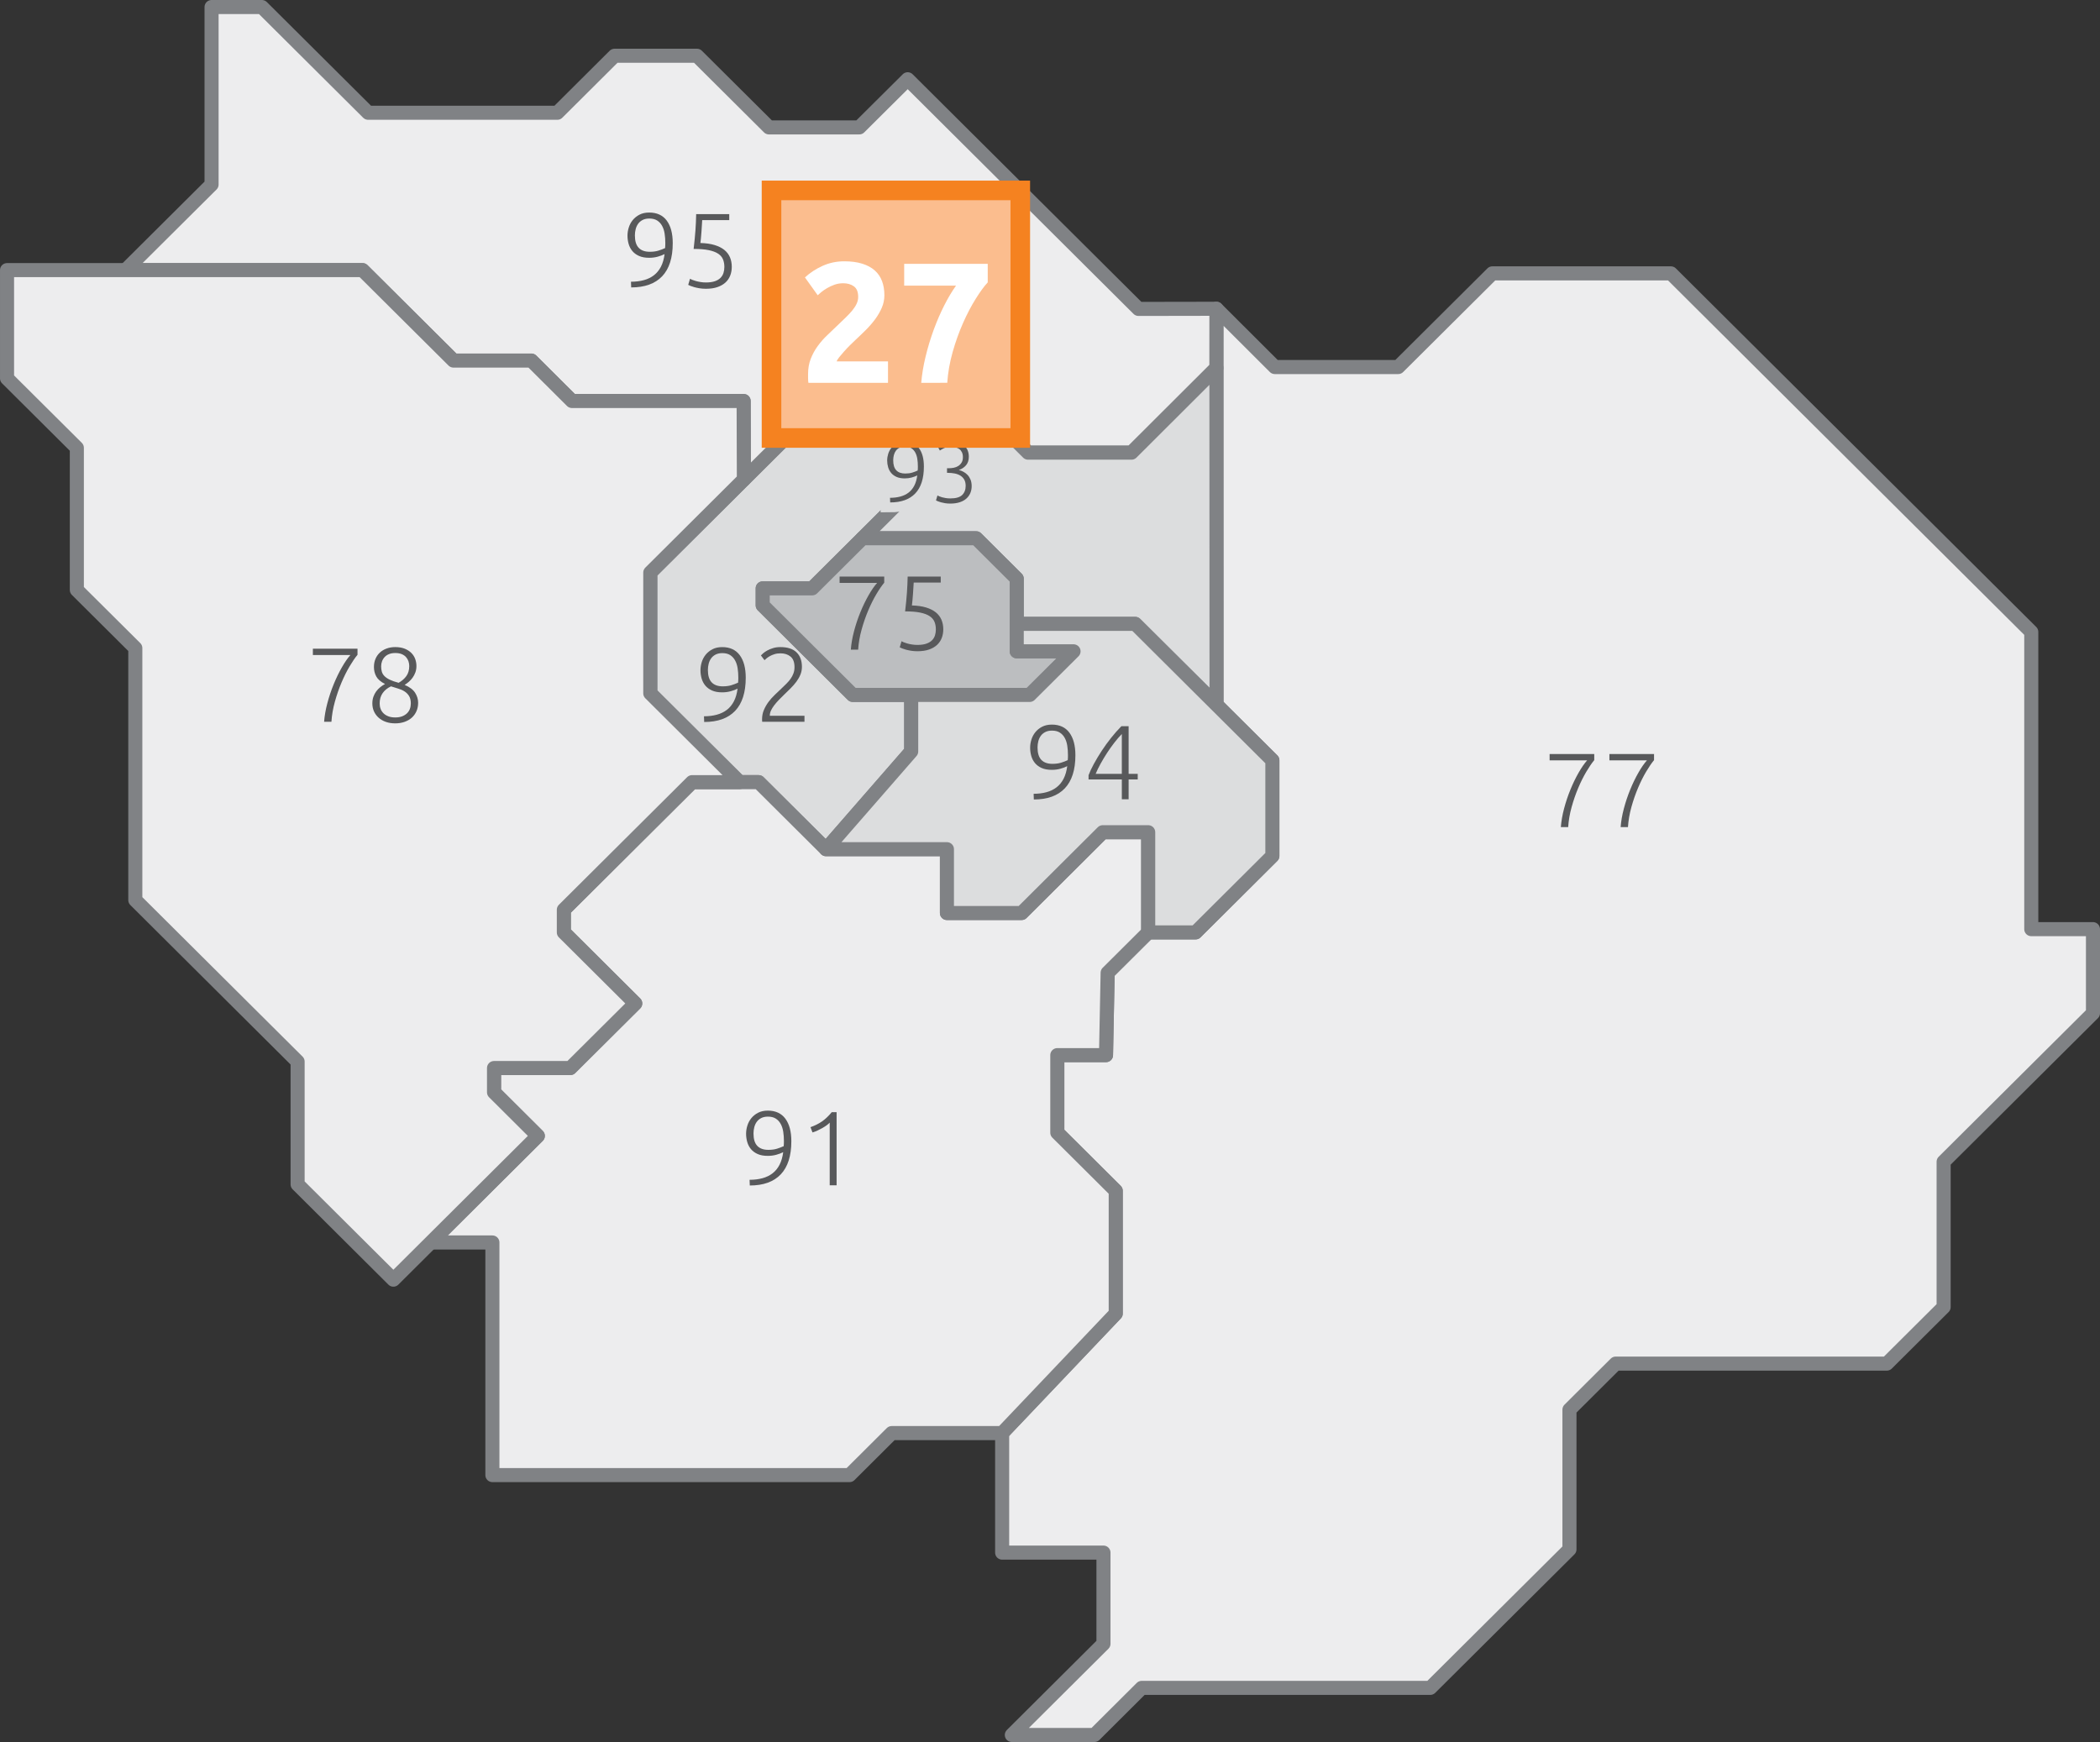<?xml version="1.0" encoding="utf-8"?>
<!-- Generator: Adobe Illustrator 16.0.0, SVG Export Plug-In . SVG Version: 6.00 Build 0)  -->
<!DOCTYPE svg PUBLIC "-//W3C//DTD SVG 1.1//EN" "http://www.w3.org/Graphics/SVG/1.1/DTD/svg11.dtd">
<svg version="1.1" id="Calque_1" xmlns="http://www.w3.org/2000/svg" xmlns:xlink="http://www.w3.org/1999/xlink" x="0px" y="0px"
	 width="228.301px" height="189.398px" viewBox="0 0 228.301 189.398" enable-background="new 0 0 228.301 189.398"
	 xml:space="preserve">
<rect x="0" y="0" width="228.301" height="189.398" fill="#333333" stroke="none"/>
<polygon fill="#DCDDDE" points="82.474,85.038 80.399,85.038 70.695,75.38 70.695,62.257 90.945,42.101 94.211,42.101 
	100.12,47.985 100.12,52.201 88.296,63.968 82.917,63.968 82.917,65.812 92.708,75.557 99.061,75.557 99.061,81.7 89.798,92.327 "/>
<polygon fill="none" stroke="#808285" stroke-width="1.529" stroke-linecap="round" stroke-linejoin="round" points="
	99.061,75.556 99.061,81.7 89.799,92.327 82.474,85.038 80.401,85.038 70.694,75.38 70.694,62.257 90.945,42.1 94.211,42.1 
	100.12,47.984 100.12,52.201 88.297,63.967 82.916,63.967 82.916,65.812 92.708,75.556 "/>
<polygon fill="#EDEDEE" points="110,188.634 119.963,178.72 119.963,168.806 108.946,168.806 108.946,155.812 121.296,142.82 
	121.296,129.47 114.946,123.151 114.946,114.719 120.241,114.719 120.418,105.763 124.829,101.374 129.975,101.374 138.326,93.06 
	138.326,82.67 132.241,76.627 132.241,33.572 138.592,39.907 152.005,39.907 162.24,29.722 181.652,29.722 220.83,68.708 
	220.83,101.021 227.537,101.021 227.537,110.156 211.301,126.31 211.301,142.112 205.125,148.258 175.651,148.258 170.622,153.264 
	170.622,168.458 155.488,183.515 124.124,183.515 118.98,188.634 "/>
<polygon fill="none" stroke="#808285" stroke-width="1.529" stroke-linecap="round" stroke-linejoin="round" points="
	132.243,33.571 138.592,39.907 152.005,39.907 162.242,29.722 181.652,29.722 220.83,68.708 220.83,101.021 227.537,101.021 
	227.537,110.157 211.301,126.31 211.301,142.112 205.125,148.258 175.651,148.258 170.623,153.264 170.623,168.458 155.49,183.514 
	124.123,183.514 118.981,188.634 110.001,188.634 119.963,178.719 119.963,168.806 108.948,168.806 108.948,155.811 
	121.297,142.819 121.297,129.47 114.946,123.151 114.946,114.718 120.241,114.718 120.419,105.762 124.828,101.373 129.976,101.373 
	138.326,93.061 138.326,82.67 132.243,76.626 "/>
<polygon fill="#EDEDEE" points="80.846,43.599 62.179,43.599 57.765,39.203 49.299,39.203 39.414,29.368 13.647,29.368 
	23.001,20.065 23.001,0.766 28.472,0.766 40.022,12.259 60.592,12.259 66.817,6.063 75.768,6.063 83.598,13.85 93.417,13.85 
	98.679,8.619 123.77,33.587 132.238,33.572 132.241,33.572 132.238,40.007 123.012,49.215 111.768,49.215 104.62,42.1 90.944,42.1 
	80.87,52.126 "/>
<polygon fill="none" stroke="#808285" stroke-width="1.529" stroke-linecap="round" stroke-linejoin="round" points="
	13.647,29.368 23,20.064 23,0.765 28.471,0.765 40.021,12.259 60.592,12.259 66.816,6.062 75.768,6.062 83.597,13.851 
	93.417,13.851 98.68,8.618 123.77,33.587 132.238,33.572 132.243,33.572 132.238,40.007 123.01,49.215 111.767,49.215 
	104.62,42.102 90.944,42.102 80.871,52.126 80.846,43.599 62.18,43.599 57.766,39.203 49.299,39.203 39.414,29.368 "/>
<polygon fill="#EDEDEE" points="53.53,160.378 53.53,135.087 46.825,135.087 58.469,123.5 53.708,118.757 53.708,116.123 
	62.003,116.123 69.06,109.099 61.298,101.374 61.298,98.915 75.24,85.038 82.474,85.038 89.799,92.329 102.946,92.329 
	102.946,99.267 111.064,99.267 119.886,90.483 124.827,90.483 124.827,101.374 120.418,105.763 120.24,114.718 114.945,114.718 
	114.945,123.151 121.295,129.469 121.295,142.82 108.946,155.811 96.944,155.811 92.358,160.378 "/>
<polygon fill="none" stroke="#808285" stroke-width="1.529" stroke-linecap="round" stroke-linejoin="round" points="
	124.827,90.482 124.827,101.373 120.418,105.763 120.24,114.718 114.945,114.718 114.945,123.151 121.296,129.471 121.296,142.819 
	108.946,155.811 96.944,155.811 92.358,160.378 53.53,160.378 53.53,135.087 46.826,135.087 58.469,123.499 53.708,118.758 
	53.708,116.123 62.002,116.123 69.06,109.1 61.298,101.373 61.298,98.915 75.241,85.038 82.474,85.038 89.799,92.327 
	102.946,92.327 102.946,99.266 111.064,99.266 119.886,90.482 "/>
<polygon fill="#DCDDDE" points="123.417,67.83 110.534,67.83 110.534,62.915 106.122,58.522 93.769,58.522 100.12,52.2 
	100.12,47.985 94.211,42.102 104.62,42.102 111.768,49.215 123.011,49.215 132.243,40.002 132.257,76.611 "/>
<polygon fill="none" stroke="#808285" stroke-width="1.529" stroke-linecap="round" stroke-linejoin="round" points="
	132.257,76.612 123.417,67.831 110.533,67.831 110.533,62.915 106.122,58.523 93.769,58.523 100.12,52.201 100.12,47.984 
	94.212,42.102 104.62,42.102 111.768,49.215 123.01,49.215 132.243,40.002 "/>
<polygon fill="#EDEDEE" points="32.354,128.767 32.354,115.42 14.708,97.86 14.708,70.462 8.354,64.142 8.354,48.689 0.766,41.137 
	0.766,29.368 39.413,29.368 49.299,39.203 57.766,39.203 62.179,43.598 80.845,43.598 80.87,52.126 70.694,62.256 70.694,75.379 
	80.399,85.038 75.241,85.038 61.298,98.914 61.298,101.375 69.061,109.099 62.002,116.122 53.708,116.122 53.708,118.758 
	58.469,123.499 42.765,139.132 "/>
<polygon fill="none" stroke="#808285" stroke-width="1.529" stroke-linecap="round" stroke-linejoin="round" points="0.765,29.368 
	39.413,29.368 49.299,39.203 57.767,39.203 62.181,43.599 80.844,43.599 80.87,52.126 70.695,62.257 70.695,75.379 80.4,85.039 
	75.24,85.039 61.298,98.914 61.298,101.374 69.061,109.099 62.003,116.122 53.708,116.122 53.708,118.758 58.469,123.5 
	42.766,139.131 32.354,128.768 32.354,115.42 14.71,97.86 14.71,70.462 8.354,64.142 8.354,48.689 0.765,41.139 "/>
<polygon fill="#BCBEC0" points="92.708,75.557 82.917,65.812 82.917,63.968 88.296,63.968 93.769,58.523 106.123,58.523 
	110.534,62.915 110.534,70.813 116.71,70.813 111.945,75.557 "/>
<polygon fill="none" stroke="#808285" stroke-width="1.529" stroke-linecap="round" stroke-linejoin="round" points="
	82.916,65.812 92.708,75.557 111.946,75.557 116.71,70.814 110.532,70.814 110.532,62.915 106.123,58.523 93.769,58.523 
	88.296,63.968 82.916,63.968 "/>
<polygon fill="#DCDDDE" points="124.827,101.374 124.827,90.482 119.886,90.482 111.063,99.267 102.945,99.267 102.945,92.328 
	89.798,92.328 99.06,81.7 99.06,75.556 111.945,75.556 116.71,70.814 110.532,70.814 110.532,67.831 123.417,67.831 138.326,82.669 
	138.326,93.06 129.974,101.374 "/>
<polygon fill="none" stroke="#808285" stroke-width="1.529" stroke-linecap="round" stroke-linejoin="round" points="
	110.534,67.83 123.417,67.83 138.326,82.669 138.326,93.06 129.975,101.374 124.827,101.374 124.827,90.482 119.886,90.482 
	111.063,99.267 102.945,99.267 102.945,92.328 89.799,92.328 99.06,81.7 99.06,75.555 111.945,75.555 116.71,70.814 110.534,70.814 
	"/>
<path fill="#58595B" d="M86.031,124.076c0,1.599-0.385,2.8-1.152,3.607c-0.77,0.807-1.891,1.21-3.366,1.21l-0.023-0.62
	c0.507,0,0.972-0.057,1.395-0.171s0.79-0.293,1.101-0.533c0.311-0.241,0.565-0.55,0.761-0.929c0.196-0.378,0.328-0.835,0.397-1.37
	c-0.207,0.107-0.457,0.2-0.749,0.281c-0.292,0.08-0.604,0.12-0.934,0.12c-0.431,0-0.795-0.067-1.095-0.201
	c-0.3-0.133-0.542-0.312-0.726-0.533c-0.185-0.222-0.319-0.478-0.403-0.769s-0.126-0.592-0.126-0.905
	c0-0.291,0.046-0.585,0.139-0.883c0.091-0.298,0.236-0.568,0.431-0.809c0.196-0.24,0.442-0.437,0.737-0.59
	c0.296-0.153,0.648-0.23,1.055-0.23c0.838,0,1.473,0.293,1.908,0.878C85.813,122.213,86.031,123.03,86.031,124.076 M83.53,125.017
	c0.353,0,0.662-0.04,0.927-0.12c0.265-0.081,0.513-0.174,0.743-0.281c0.008-0.091,0.014-0.18,0.017-0.263
	c0.004-0.085,0.006-0.18,0.006-0.287c0-0.36-0.024-0.7-0.075-1.021c-0.049-0.321-0.142-0.604-0.277-0.849
	c-0.134-0.245-0.313-0.438-0.535-0.579c-0.223-0.141-0.508-0.212-0.853-0.212c-0.285,0-0.526,0.052-0.727,0.155
	c-0.199,0.103-0.36,0.239-0.483,0.407c-0.123,0.168-0.213,0.363-0.271,0.585c-0.057,0.222-0.085,0.451-0.085,0.688
	c0,0.604,0.135,1.052,0.408,1.341C82.598,124.872,83,125.017,83.53,125.017"/>
<path fill="#58595B" d="M88.111,122.551c0.462-0.16,0.874-0.365,1.237-0.613c0.361-0.249,0.72-0.587,1.074-1.016h0.529v7.947h-0.749
	v-6.812c-0.085,0.092-0.195,0.188-0.329,0.287c-0.135,0.1-0.288,0.197-0.457,0.293c-0.17,0.095-0.347,0.187-0.531,0.275
	c-0.185,0.088-0.37,0.159-0.554,0.212L88.111,122.551z"/>
<path fill="#58595B" d="M35.235,78.475c0.046-0.634,0.164-1.307,0.352-2.019c0.188-0.71,0.418-1.398,0.691-2.064
	c0.272-0.665,0.569-1.276,0.888-1.834c0.318-0.558,0.628-1.005,0.927-1.342h-4.079v-0.688h4.852v0.666
	c-0.262,0.313-0.548,0.732-0.859,1.255c-0.312,0.524-0.605,1.113-0.881,1.766c-0.278,0.654-0.517,1.348-0.721,2.082
	c-0.204,0.734-0.329,1.461-0.374,2.179H35.235z"/>
<path fill="#58595B" d="M42.968,78.647c-0.376,0-0.716-0.053-1.02-0.16c-0.304-0.107-0.565-0.258-0.783-0.452
	c-0.219-0.194-0.388-0.424-0.507-0.686c-0.119-0.264-0.179-0.552-0.179-0.865c0-0.267,0.038-0.509,0.115-0.727
	c0.077-0.217,0.178-0.412,0.304-0.583c0.127-0.171,0.272-0.323,0.437-0.458c0.165-0.134,0.339-0.25,0.523-0.349
	c-0.466-0.235-0.784-0.51-0.954-0.823c-0.169-0.313-0.252-0.653-0.252-1.021c0-0.329,0.057-0.626,0.172-0.895
	c0.115-0.267,0.275-0.495,0.479-0.682c0.204-0.188,0.447-0.333,0.731-0.436c0.284-0.104,0.595-0.156,0.934-0.156
	c0.399,0,0.745,0.06,1.037,0.178c0.292,0.119,0.532,0.274,0.72,0.466c0.189,0.191,0.327,0.409,0.415,0.654
	c0.088,0.246,0.133,0.498,0.133,0.758c0,0.253-0.039,0.485-0.115,0.695c-0.078,0.211-0.177,0.402-0.301,0.574
	c-0.123,0.172-0.262,0.323-0.416,0.454c-0.153,0.13-0.303,0.241-0.449,0.333c0.539,0.226,0.917,0.511,1.136,0.854
	c0.22,0.344,0.33,0.708,0.33,1.089c0,0.33-0.06,0.631-0.179,0.907c-0.119,0.274-0.286,0.51-0.502,0.706
	c-0.214,0.194-0.476,0.347-0.783,0.458C43.687,78.591,43.345,78.647,42.968,78.647 M44.662,76.48c0-0.329-0.063-0.597-0.189-0.803
	c-0.127-0.207-0.293-0.375-0.497-0.505c-0.203-0.13-0.435-0.232-0.692-0.306c-0.258-0.075-0.518-0.156-0.777-0.243
	c-0.392,0.184-0.695,0.43-0.91,0.739c-0.215,0.31-0.322,0.683-0.322,1.118c0,0.213,0.034,0.413,0.104,0.596
	c0.069,0.183,0.174,0.344,0.317,0.481c0.142,0.137,0.318,0.246,0.53,0.327c0.211,0.08,0.458,0.12,0.743,0.12
	c0.284,0,0.531-0.04,0.743-0.12c0.211-0.081,0.388-0.189,0.53-0.327c0.143-0.138,0.249-0.298,0.316-0.481
	C44.627,76.893,44.662,76.693,44.662,76.48 M41.436,72.443c0,0.215,0.025,0.41,0.075,0.586s0.145,0.335,0.282,0.476
	c0.139,0.143,0.33,0.273,0.575,0.393c0.246,0.12,0.568,0.233,0.968,0.339c0.354-0.199,0.635-0.444,0.843-0.735
	c0.207-0.291,0.312-0.655,0.312-1.09c0-0.177-0.03-0.348-0.087-0.518c-0.057-0.168-0.146-0.319-0.264-0.453
	c-0.12-0.134-0.275-0.241-0.466-0.322c-0.193-0.08-0.427-0.12-0.704-0.12c-0.253,0-0.476,0.038-0.668,0.115
	c-0.192,0.076-0.352,0.182-0.478,0.315c-0.127,0.134-0.223,0.29-0.289,0.465C41.469,72.068,41.436,72.252,41.436,72.443"/>
<path fill="#58595B" d="M73.137,26.433c0,1.599-0.385,2.8-1.152,3.607c-0.77,0.807-1.891,1.21-3.366,1.21l-0.023-0.62
	c0.507,0,0.972-0.057,1.395-0.171s0.79-0.293,1.101-0.533c0.311-0.241,0.565-0.55,0.761-0.929c0.196-0.378,0.328-0.835,0.397-1.37
	c-0.207,0.107-0.457,0.2-0.749,0.281c-0.292,0.08-0.604,0.12-0.934,0.12c-0.431,0-0.795-0.067-1.095-0.201
	c-0.3-0.133-0.542-0.312-0.726-0.533c-0.185-0.222-0.319-0.478-0.403-0.769s-0.126-0.592-0.126-0.905
	c0-0.291,0.046-0.585,0.139-0.883c0.091-0.298,0.236-0.567,0.431-0.809c0.196-0.241,0.442-0.438,0.737-0.59
	c0.296-0.153,0.648-0.23,1.055-0.23c0.837,0,1.473,0.293,1.908,0.878C72.918,24.57,73.137,25.387,73.137,26.433 M70.636,27.374
	c0.353,0,0.662-0.04,0.927-0.12c0.265-0.081,0.513-0.174,0.743-0.281c0.008-0.092,0.014-0.18,0.017-0.264
	c0.004-0.084,0.006-0.18,0.006-0.287c0-0.359-0.024-0.699-0.075-1.021c-0.049-0.321-0.142-0.604-0.277-0.849
	c-0.134-0.245-0.313-0.438-0.535-0.579c-0.223-0.141-0.508-0.212-0.853-0.212c-0.285,0-0.526,0.052-0.727,0.155
	c-0.199,0.103-0.36,0.239-0.483,0.407c-0.123,0.168-0.213,0.364-0.271,0.585c-0.057,0.221-0.086,0.451-0.086,0.688
	c0,0.604,0.135,1.051,0.409,1.341C69.704,27.229,70.105,27.374,70.636,27.374"/>
<path fill="#58595B" d="M76.743,30.711c0.385,0,0.705-0.044,0.962-0.132c0.257-0.087,0.463-0.208,0.617-0.361
	c0.153-0.153,0.262-0.332,0.329-0.533c0.064-0.203,0.098-0.423,0.098-0.66c0-0.306-0.05-0.582-0.15-0.826
	c-0.1-0.245-0.276-0.451-0.529-0.619c-0.254-0.168-0.596-0.295-1.026-0.384c-0.431-0.088-0.976-0.132-1.637-0.132
	c0.046-0.39,0.085-0.748,0.116-1.073c0.03-0.324,0.057-0.638,0.081-0.94c0.023-0.302,0.041-0.596,0.051-0.883
	c0.012-0.287,0.021-0.582,0.029-0.889h3.596v0.653H76.34c-0.008,0.145-0.02,0.333-0.035,0.563c-0.015,0.229-0.03,0.465-0.045,0.705
	c-0.016,0.242-0.036,0.472-0.058,0.693c-0.023,0.223-0.042,0.398-0.058,0.528c0.591,0.015,1.102,0.088,1.533,0.218
	c0.43,0.13,0.784,0.306,1.061,0.527c0.276,0.222,0.481,0.489,0.617,0.802c0.133,0.314,0.201,0.663,0.201,1.044
	c0,0.336-0.056,0.65-0.167,0.94s-0.282,0.542-0.512,0.757c-0.231,0.213-0.523,0.381-0.877,0.504
	c-0.353,0.123-0.771,0.184-1.256,0.184c-0.246,0-0.475-0.018-0.686-0.052c-0.211-0.035-0.399-0.075-0.565-0.12
	c-0.165-0.046-0.305-0.092-0.42-0.138c-0.116-0.045-0.201-0.083-0.254-0.115l0.196-0.665c0.046,0.03,0.125,0.068,0.236,0.115
	c0.111,0.045,0.242,0.09,0.393,0.131c0.149,0.042,0.319,0.079,0.506,0.109C76.338,30.696,76.536,30.711,76.743,30.711"/>
<path fill="#58595B" d="M92.498,70.633c0.046-0.634,0.164-1.307,0.352-2.019c0.188-0.71,0.418-1.398,0.691-2.064
	c0.272-0.665,0.569-1.276,0.888-1.834c0.318-0.558,0.628-1.005,0.927-1.342h-4.079v-0.688h4.852v0.666
	c-0.262,0.313-0.549,0.731-0.859,1.255c-0.311,0.524-0.605,1.113-0.881,1.766c-0.278,0.654-0.517,1.348-0.721,2.082
	c-0.204,0.734-0.329,1.461-0.374,2.179H92.498z"/>
<path fill="#58595B" d="M99.735,70.118c0.384,0,0.705-0.043,0.962-0.132c0.257-0.088,0.463-0.208,0.617-0.361
	s0.263-0.331,0.329-0.533c0.065-0.203,0.098-0.422,0.098-0.659c0-0.307-0.05-0.582-0.15-0.826c-0.1-0.245-0.276-0.451-0.53-0.62
	c-0.253-0.168-0.596-0.295-1.025-0.384c-0.431-0.088-0.976-0.131-1.637-0.131c0.046-0.39,0.084-0.748,0.116-1.073
	c0.03-0.325,0.057-0.638,0.08-0.94c0.023-0.303,0.041-0.597,0.051-0.884c0.013-0.287,0.022-0.582,0.03-0.888h3.596v0.653h-2.939
	c-0.008,0.145-0.02,0.333-0.035,0.562c-0.015,0.229-0.03,0.465-0.045,0.705c-0.016,0.242-0.036,0.472-0.058,0.694
	c-0.023,0.222-0.043,0.397-0.058,0.527c0.591,0.015,1.102,0.088,1.533,0.218c0.43,0.13,0.783,0.306,1.06,0.528
	s0.482,0.489,0.617,0.802c0.134,0.314,0.202,0.662,0.202,1.044c0,0.336-0.056,0.649-0.167,0.94s-0.283,0.543-0.512,0.757
	c-0.231,0.213-0.523,0.382-0.876,0.505c-0.354,0.122-0.772,0.183-1.256,0.183c-0.246,0-0.474-0.018-0.686-0.051
	c-0.211-0.035-0.399-0.075-0.565-0.12c-0.165-0.046-0.306-0.092-0.42-0.138c-0.116-0.045-0.2-0.083-0.254-0.115l0.196-0.665
	c0.046,0.03,0.125,0.069,0.236,0.115c0.111,0.045,0.242,0.09,0.393,0.132c0.149,0.042,0.318,0.079,0.506,0.108
	C99.33,70.103,99.527,70.118,99.735,70.118"/>
<path fill="#58595B" d="M116.912,82.107c0,1.599-0.386,2.8-1.153,3.607c-0.77,0.807-1.892,1.21-3.366,1.21l-0.023-0.62
	c0.507,0,0.972-0.057,1.395-0.172c0.423-0.115,0.79-0.293,1.1-0.533c0.312-0.241,0.566-0.55,0.762-0.929
	c0.195-0.378,0.328-0.835,0.397-1.37c-0.207,0.107-0.457,0.2-0.749,0.281c-0.292,0.08-0.604,0.12-0.934,0.12
	c-0.431,0-0.794-0.067-1.095-0.2c-0.299-0.133-0.542-0.312-0.726-0.533c-0.184-0.222-0.319-0.478-0.403-0.769
	c-0.084-0.29-0.126-0.592-0.126-0.905c0-0.29,0.046-0.585,0.139-0.883c0.091-0.298,0.236-0.568,0.431-0.809
	c0.196-0.24,0.441-0.437,0.737-0.59c0.296-0.153,0.648-0.23,1.055-0.23c0.837,0,1.472,0.293,1.907,0.878
	C116.693,80.245,116.912,81.061,116.912,82.107 M114.41,83.048c0.353,0,0.663-0.04,0.928-0.12c0.265-0.081,0.513-0.174,0.743-0.281
	c0.008-0.092,0.014-0.18,0.017-0.263c0.004-0.085,0.005-0.18,0.005-0.287c0-0.359-0.024-0.699-0.075-1.021
	c-0.049-0.321-0.142-0.604-0.276-0.848c-0.134-0.245-0.313-0.438-0.536-0.58c-0.222-0.141-0.507-0.212-0.854-0.212
	c-0.284,0-0.525,0.052-0.726,0.156c-0.199,0.103-0.361,0.238-0.483,0.407c-0.123,0.168-0.213,0.363-0.271,0.585
	c-0.058,0.222-0.086,0.451-0.086,0.688c0,0.604,0.136,1.051,0.409,1.341C113.479,82.903,113.88,83.048,114.41,83.048"/>
<path fill="#58595B" d="M118.341,84.286c0.138-0.367,0.332-0.779,0.581-1.238c0.25-0.458,0.532-0.929,0.848-1.411
	s0.656-0.953,1.025-1.417c0.369-0.461,0.742-0.884,1.119-1.267h0.784v5.184h0.99v0.607h-0.99v2.156h-0.738v-2.156h-3.618V84.286z
	 M121.958,84.138v-4.332c-0.269,0.274-0.542,0.591-0.818,0.949c-0.277,0.358-0.54,0.729-0.79,1.114
	c-0.25,0.385-0.481,0.772-0.696,1.16c-0.216,0.389-0.396,0.759-0.542,1.109H121.958z"/>
<path fill="#58595B" d="M169.688,89.926c0.047-0.634,0.163-1.307,0.351-2.018c0.188-0.71,0.419-1.399,0.692-2.064
	c0.272-0.665,0.568-1.276,0.887-1.834c0.319-0.558,0.629-1.005,0.928-1.342h-4.08v-0.688h4.853v0.666
	c-0.261,0.313-0.548,0.732-0.859,1.255c-0.311,0.524-0.604,1.113-0.881,1.766c-0.276,0.654-0.517,1.349-0.72,2.082
	c-0.205,0.734-0.329,1.461-0.374,2.179H169.688z"/>
<path fill="#58595B" d="M176.188,89.926c0.045-0.634,0.163-1.307,0.351-2.018c0.188-0.71,0.419-1.399,0.692-2.064
	c0.271-0.665,0.568-1.276,0.887-1.834c0.317-0.558,0.629-1.005,0.928-1.342h-4.08v-0.688h4.853v0.666
	c-0.261,0.313-0.548,0.732-0.859,1.255c-0.311,0.524-0.604,1.113-0.881,1.766c-0.278,0.654-0.517,1.349-0.722,2.082
	c-0.203,0.734-0.328,1.461-0.374,2.179H176.188z"/>
<path fill="#58595B" d="M81.073,73.681c0,1.599-0.385,2.8-1.153,3.607c-0.769,0.807-1.89,1.21-3.365,1.21l-0.023-0.62
	c0.507,0,0.972-0.057,1.395-0.172s0.79-0.293,1.1-0.533c0.312-0.241,0.565-0.55,0.761-0.929c0.196-0.378,0.328-0.835,0.397-1.37
	c-0.207,0.107-0.457,0.2-0.749,0.281c-0.292,0.08-0.604,0.12-0.934,0.12c-0.431,0-0.795-0.067-1.095-0.2s-0.542-0.312-0.726-0.533
	c-0.185-0.222-0.319-0.478-0.403-0.769c-0.084-0.29-0.126-0.592-0.126-0.905c0-0.29,0.046-0.585,0.138-0.883
	c0.092-0.298,0.236-0.567,0.432-0.809c0.196-0.24,0.442-0.437,0.737-0.59c0.296-0.153,0.648-0.23,1.055-0.23
	c0.837,0,1.473,0.293,1.908,0.878C80.855,71.818,81.073,72.634,81.073,73.681 M78.572,74.622c0.353,0,0.662-0.04,0.927-0.12
	c0.265-0.081,0.513-0.174,0.743-0.281c0.008-0.092,0.014-0.18,0.017-0.263c0.004-0.085,0.006-0.18,0.006-0.287
	c0-0.359-0.025-0.699-0.075-1.021c-0.049-0.321-0.142-0.604-0.277-0.848c-0.134-0.245-0.313-0.438-0.535-0.58
	c-0.223-0.141-0.508-0.212-0.853-0.212c-0.285,0-0.526,0.052-0.727,0.156c-0.199,0.103-0.36,0.238-0.483,0.407
	c-0.123,0.168-0.213,0.363-0.271,0.585c-0.057,0.222-0.086,0.451-0.086,0.688c0,0.604,0.135,1.051,0.409,1.341
	C77.64,74.477,78.042,74.622,78.572,74.622"/>
<path fill="#58595B" d="M87.181,72.5c0,0.298-0.055,0.579-0.162,0.843c-0.107,0.263-0.251,0.518-0.432,0.763
	c-0.181,0.245-0.387,0.481-0.616,0.711c-0.23,0.229-0.465,0.458-0.703,0.688c-0.2,0.191-0.394,0.384-0.582,0.58
	c-0.189,0.195-0.358,0.39-0.507,0.584c-0.149,0.195-0.269,0.386-0.357,0.573c-0.089,0.188-0.132,0.373-0.132,0.556v0.023h3.769
	v0.654h-4.599c0-0.015-0.001-0.043-0.006-0.085c-0.003-0.042-0.006-0.105-0.006-0.189c0-0.359,0.065-0.693,0.196-1.003
	c0.131-0.31,0.298-0.602,0.501-0.877c0.204-0.275,0.43-0.531,0.68-0.767c0.249-0.235,0.489-0.464,0.72-0.686
	c0.192-0.182,0.375-0.36,0.548-0.531c0.172-0.17,0.324-0.349,0.455-0.533c0.13-0.184,0.234-0.379,0.311-0.586
	c0.077-0.208,0.116-0.434,0.116-0.679c0-0.536-0.144-0.921-0.433-1.154c-0.287-0.234-0.651-0.351-1.088-0.351
	c-0.247,0-0.466,0.03-0.657,0.092c-0.192,0.061-0.359,0.131-0.502,0.211c-0.142,0.08-0.262,0.163-0.362,0.247
	c-0.101,0.084-0.174,0.149-0.219,0.195l-0.392-0.517c0.046-0.053,0.128-0.131,0.248-0.235c0.118-0.104,0.269-0.205,0.449-0.304
	c0.181-0.1,0.39-0.186,0.628-0.258c0.238-0.073,0.502-0.11,0.795-0.11c0.776,0,1.359,0.189,1.751,0.568
	C86.985,71.301,87.181,71.827,87.181,72.5"/>
<path fill="none" stroke="#DCDDDE" stroke-width="2.151" stroke-miterlimit="10" d="M100.44,50.721
	c0,1.296-0.311,2.271-0.935,2.925c-0.623,0.654-1.533,0.981-2.728,0.981l-0.019-0.502c0.411,0,0.788-0.046,1.13-0.14
	c0.343-0.092,0.64-0.236,0.893-0.432c0.252-0.195,0.458-0.447,0.616-0.754c0.159-0.307,0.267-0.677,0.323-1.11
	c-0.168,0.087-0.371,0.163-0.608,0.228c-0.237,0.065-0.489,0.097-0.757,0.097c-0.349,0-0.646-0.054-0.888-0.162
	c-0.242-0.109-0.439-0.253-0.588-0.433c-0.15-0.18-0.258-0.387-0.327-0.623c-0.069-0.236-0.104-0.481-0.104-0.735
	c0-0.235,0.038-0.474,0.112-0.716c0.075-0.241,0.191-0.46,0.351-0.656c0.159-0.195,0.358-0.354,0.598-0.479
	c0.239-0.125,0.524-0.186,0.855-0.186c0.679,0,1.194,0.237,1.547,0.712C100.265,49.211,100.44,49.872,100.44,50.721z M98.413,51.484
	c0.287,0,0.538-0.033,0.752-0.098c0.214-0.065,0.416-0.141,0.602-0.228c0.006-0.074,0.011-0.145,0.015-0.214
	c0.003-0.068,0.004-0.146,0.004-0.232c0-0.291-0.02-0.567-0.061-0.828c-0.041-0.26-0.116-0.489-0.224-0.688
	c-0.11-0.198-0.255-0.355-0.435-0.47s-0.411-0.171-0.691-0.171c-0.23,0-0.426,0.042-0.589,0.125
	c-0.162,0.084-0.293,0.194-0.392,0.33c-0.099,0.137-0.173,0.295-0.219,0.475c-0.047,0.18-0.07,0.366-0.07,0.558
	c0,0.489,0.11,0.852,0.332,1.087C97.657,51.367,97.983,51.484,98.413,51.484z"/>
<path fill="none" stroke="#DCDDDE" stroke-width="2.151" stroke-miterlimit="10" d="M103.328,54.19
	c0.592,0,1.016-0.123,1.271-0.368c0.254-0.246,0.383-0.577,0.383-0.994c0-0.274-0.052-0.501-0.154-0.681
	c-0.104-0.181-0.243-0.326-0.421-0.435c-0.177-0.109-0.382-0.187-0.616-0.233c-0.234-0.046-0.481-0.07-0.743-0.07h-0.094v-0.502
	h0.214c0.169,0,0.342-0.017,0.519-0.051c0.178-0.034,0.339-0.097,0.486-0.189c0.146-0.092,0.268-0.216,0.364-0.371
	c0.097-0.154,0.145-0.352,0.145-0.593c0-0.204-0.035-0.377-0.102-0.522c-0.068-0.146-0.161-0.261-0.276-0.348
	c-0.116-0.086-0.25-0.149-0.401-0.19c-0.153-0.04-0.313-0.06-0.482-0.06c-0.336,0-0.598,0.046-0.785,0.14
	c-0.187,0.093-0.34,0.18-0.458,0.26l-0.261-0.474c0.061-0.043,0.142-0.093,0.238-0.148c0.097-0.056,0.209-0.109,0.34-0.158
	c0.131-0.05,0.276-0.092,0.436-0.125c0.158-0.034,0.332-0.051,0.518-0.051c0.324,0,0.603,0.04,0.837,0.121
	c0.233,0.081,0.428,0.193,0.583,0.339c0.156,0.146,0.271,0.319,0.346,0.52c0.075,0.201,0.112,0.42,0.112,0.655
	c0,0.377-0.102,0.686-0.304,0.924c-0.202,0.237-0.462,0.409-0.78,0.514c0.175,0.043,0.344,0.111,0.51,0.201
	c0.165,0.09,0.313,0.205,0.444,0.344s0.236,0.309,0.317,0.507c0.08,0.199,0.122,0.432,0.122,0.699c0,0.273-0.048,0.525-0.145,0.754
	c-0.097,0.229-0.24,0.43-0.43,0.601c-0.19,0.171-0.432,0.305-0.724,0.401c-0.293,0.096-0.636,0.144-1.028,0.144
	c-0.206,0-0.395-0.014-0.565-0.042c-0.172-0.029-0.324-0.061-0.455-0.098c-0.13-0.038-0.241-0.074-0.331-0.111
	c-0.091-0.038-0.157-0.069-0.201-0.094l0.16-0.539c0.037,0.025,0.099,0.056,0.187,0.093c0.087,0.038,0.191,0.073,0.313,0.107
	c0.122,0.034,0.259,0.064,0.411,0.088C102.98,54.178,103.147,54.19,103.328,54.19z"/>
<path fill="#58595B" d="M100.44,50.721c0,1.296-0.311,2.271-0.935,2.925c-0.623,0.654-1.533,0.981-2.728,0.981l-0.019-0.502
	c0.411,0,0.788-0.046,1.13-0.14c0.343-0.092,0.64-0.236,0.893-0.432c0.252-0.195,0.458-0.447,0.616-0.754
	c0.159-0.307,0.267-0.677,0.323-1.11c-0.168,0.087-0.371,0.163-0.608,0.228c-0.237,0.065-0.489,0.097-0.757,0.097
	c-0.349,0-0.646-0.054-0.888-0.162c-0.242-0.109-0.439-0.253-0.588-0.433c-0.15-0.18-0.258-0.387-0.327-0.623
	c-0.069-0.236-0.104-0.481-0.104-0.735c0-0.235,0.038-0.474,0.112-0.716c0.075-0.241,0.191-0.46,0.351-0.656
	c0.159-0.195,0.358-0.354,0.598-0.479c0.239-0.125,0.524-0.186,0.855-0.186c0.679,0,1.194,0.237,1.547,0.712
	C100.265,49.211,100.44,49.872,100.44,50.721 M98.413,51.484c0.287,0,0.538-0.033,0.752-0.098c0.214-0.065,0.416-0.141,0.602-0.228
	c0.006-0.074,0.011-0.145,0.015-0.214c0.003-0.068,0.004-0.146,0.004-0.232c0-0.291-0.02-0.567-0.061-0.828
	c-0.041-0.26-0.116-0.489-0.224-0.688c-0.11-0.198-0.255-0.355-0.435-0.47s-0.411-0.171-0.691-0.171
	c-0.23,0-0.426,0.042-0.589,0.125c-0.162,0.084-0.293,0.194-0.392,0.33c-0.099,0.137-0.173,0.295-0.219,0.475
	c-0.047,0.18-0.07,0.366-0.07,0.558c0,0.489,0.11,0.852,0.332,1.087C97.657,51.367,97.983,51.484,98.413,51.484"/>
<path fill="#58595B" d="M103.328,54.19c0.592,0,1.016-0.123,1.271-0.368c0.254-0.246,0.383-0.577,0.383-0.994
	c0-0.274-0.052-0.501-0.154-0.681c-0.104-0.181-0.243-0.326-0.421-0.435c-0.177-0.109-0.382-0.187-0.616-0.233
	c-0.234-0.046-0.481-0.07-0.743-0.07h-0.094v-0.502h0.214c0.169,0,0.342-0.017,0.519-0.051c0.178-0.034,0.339-0.097,0.486-0.189
	c0.146-0.092,0.268-0.216,0.364-0.371c0.097-0.154,0.145-0.352,0.145-0.593c0-0.204-0.035-0.377-0.102-0.522
	c-0.068-0.146-0.161-0.261-0.276-0.348c-0.116-0.086-0.25-0.149-0.401-0.19c-0.153-0.04-0.313-0.06-0.482-0.06
	c-0.336,0-0.598,0.046-0.785,0.14c-0.187,0.093-0.34,0.18-0.458,0.26l-0.261-0.474c0.061-0.043,0.142-0.093,0.238-0.148
	c0.097-0.056,0.209-0.109,0.34-0.158c0.131-0.05,0.276-0.092,0.436-0.125c0.158-0.034,0.332-0.051,0.518-0.051
	c0.324,0,0.603,0.04,0.837,0.121c0.233,0.081,0.428,0.193,0.583,0.339c0.156,0.146,0.271,0.319,0.346,0.52
	c0.075,0.201,0.112,0.42,0.112,0.655c0,0.377-0.102,0.686-0.304,0.924c-0.202,0.237-0.462,0.409-0.78,0.514
	c0.175,0.043,0.344,0.111,0.51,0.201c0.165,0.09,0.313,0.205,0.444,0.344s0.236,0.309,0.317,0.507
	c0.08,0.199,0.122,0.432,0.122,0.699c0,0.273-0.048,0.525-0.145,0.754c-0.097,0.229-0.24,0.43-0.43,0.601
	c-0.19,0.171-0.432,0.305-0.724,0.401c-0.293,0.096-0.636,0.144-1.028,0.144c-0.206,0-0.395-0.014-0.565-0.042
	c-0.172-0.029-0.324-0.061-0.455-0.098c-0.13-0.038-0.241-0.074-0.331-0.111c-0.091-0.038-0.157-0.069-0.201-0.094l0.16-0.539
	c0.037,0.025,0.099,0.056,0.187,0.093c0.087,0.038,0.191,0.073,0.313,0.107c0.122,0.034,0.259,0.064,0.411,0.088
	C102.98,54.178,103.147,54.19,103.328,54.19"/>
<rect x="83.875" y="20.702" fill="#FBBD8E" width="27.045" height="26.917"/>
<rect x="83.875" y="20.702" fill="none" stroke="#F58220" stroke-width="2.129" stroke-miterlimit="10" width="27.045" height="26.917"/>
<path fill="#FFFFFF" d="M96.145,32.099c0,0.473-0.093,0.926-0.28,1.36c-0.188,0.435-0.431,0.854-0.731,1.259
	c-0.3,0.404-0.637,0.792-1.011,1.164c-0.375,0.373-0.743,0.728-1.106,1.063c-0.187,0.173-0.39,0.369-0.608,0.586
	c-0.218,0.218-0.428,0.438-0.627,0.662c-0.2,0.224-0.378,0.433-0.534,0.625c-0.156,0.192-0.253,0.351-0.291,0.476h5.581v2.329
	h-8.651c-0.026-0.137-0.038-0.311-0.038-0.522v-0.447c0-0.596,0.096-1.143,0.29-1.64c0.193-0.498,0.446-0.96,0.758-1.388
	c0.312-0.43,0.664-0.83,1.058-1.203c0.393-0.373,0.784-0.746,1.17-1.118c0.3-0.286,0.582-0.556,0.843-0.811
	c0.262-0.254,0.493-0.503,0.693-0.746c0.2-0.242,0.355-0.484,0.468-0.726c0.112-0.244,0.168-0.488,0.168-0.737
	c0-0.547-0.156-0.931-0.468-1.154c-0.313-0.225-0.7-0.336-1.161-0.336c-0.337,0-0.653,0.053-0.946,0.158
	c-0.292,0.106-0.562,0.23-0.806,0.373c-0.243,0.144-0.452,0.286-0.626,0.429c-0.175,0.143-0.306,0.258-0.394,0.345l-1.386-1.938
	c0.549-0.51,1.189-0.929,1.92-1.258c0.73-0.329,1.513-0.495,2.35-0.495c0.761,0,1.416,0.088,1.966,0.262
	c0.549,0.173,1.002,0.419,1.358,0.736c0.355,0.317,0.618,0.703,0.786,1.156C96.061,31.015,96.145,31.527,96.145,32.099"/>
<path fill="#FFFFFF" d="M100.153,41.621c0.075-0.907,0.23-1.851,0.468-2.832c0.237-0.982,0.527-1.945,0.87-2.889
	c0.344-0.944,0.728-1.835,1.152-2.674c0.425-0.838,0.855-1.562,1.292-2.171h-5.637v-2.367h9.083v2.013
	c-0.4,0.435-0.84,1.037-1.32,1.808c-0.481,0.77-0.937,1.643-1.368,2.618c-0.431,0.975-0.806,2.022-1.124,3.14
	c-0.318,1.119-0.514,2.237-0.589,3.354H100.153z"/>
<g>
</g>
<g>
</g>
<g>
</g>
<g>
</g>
<g>
</g>
<g>
</g>
</svg>
